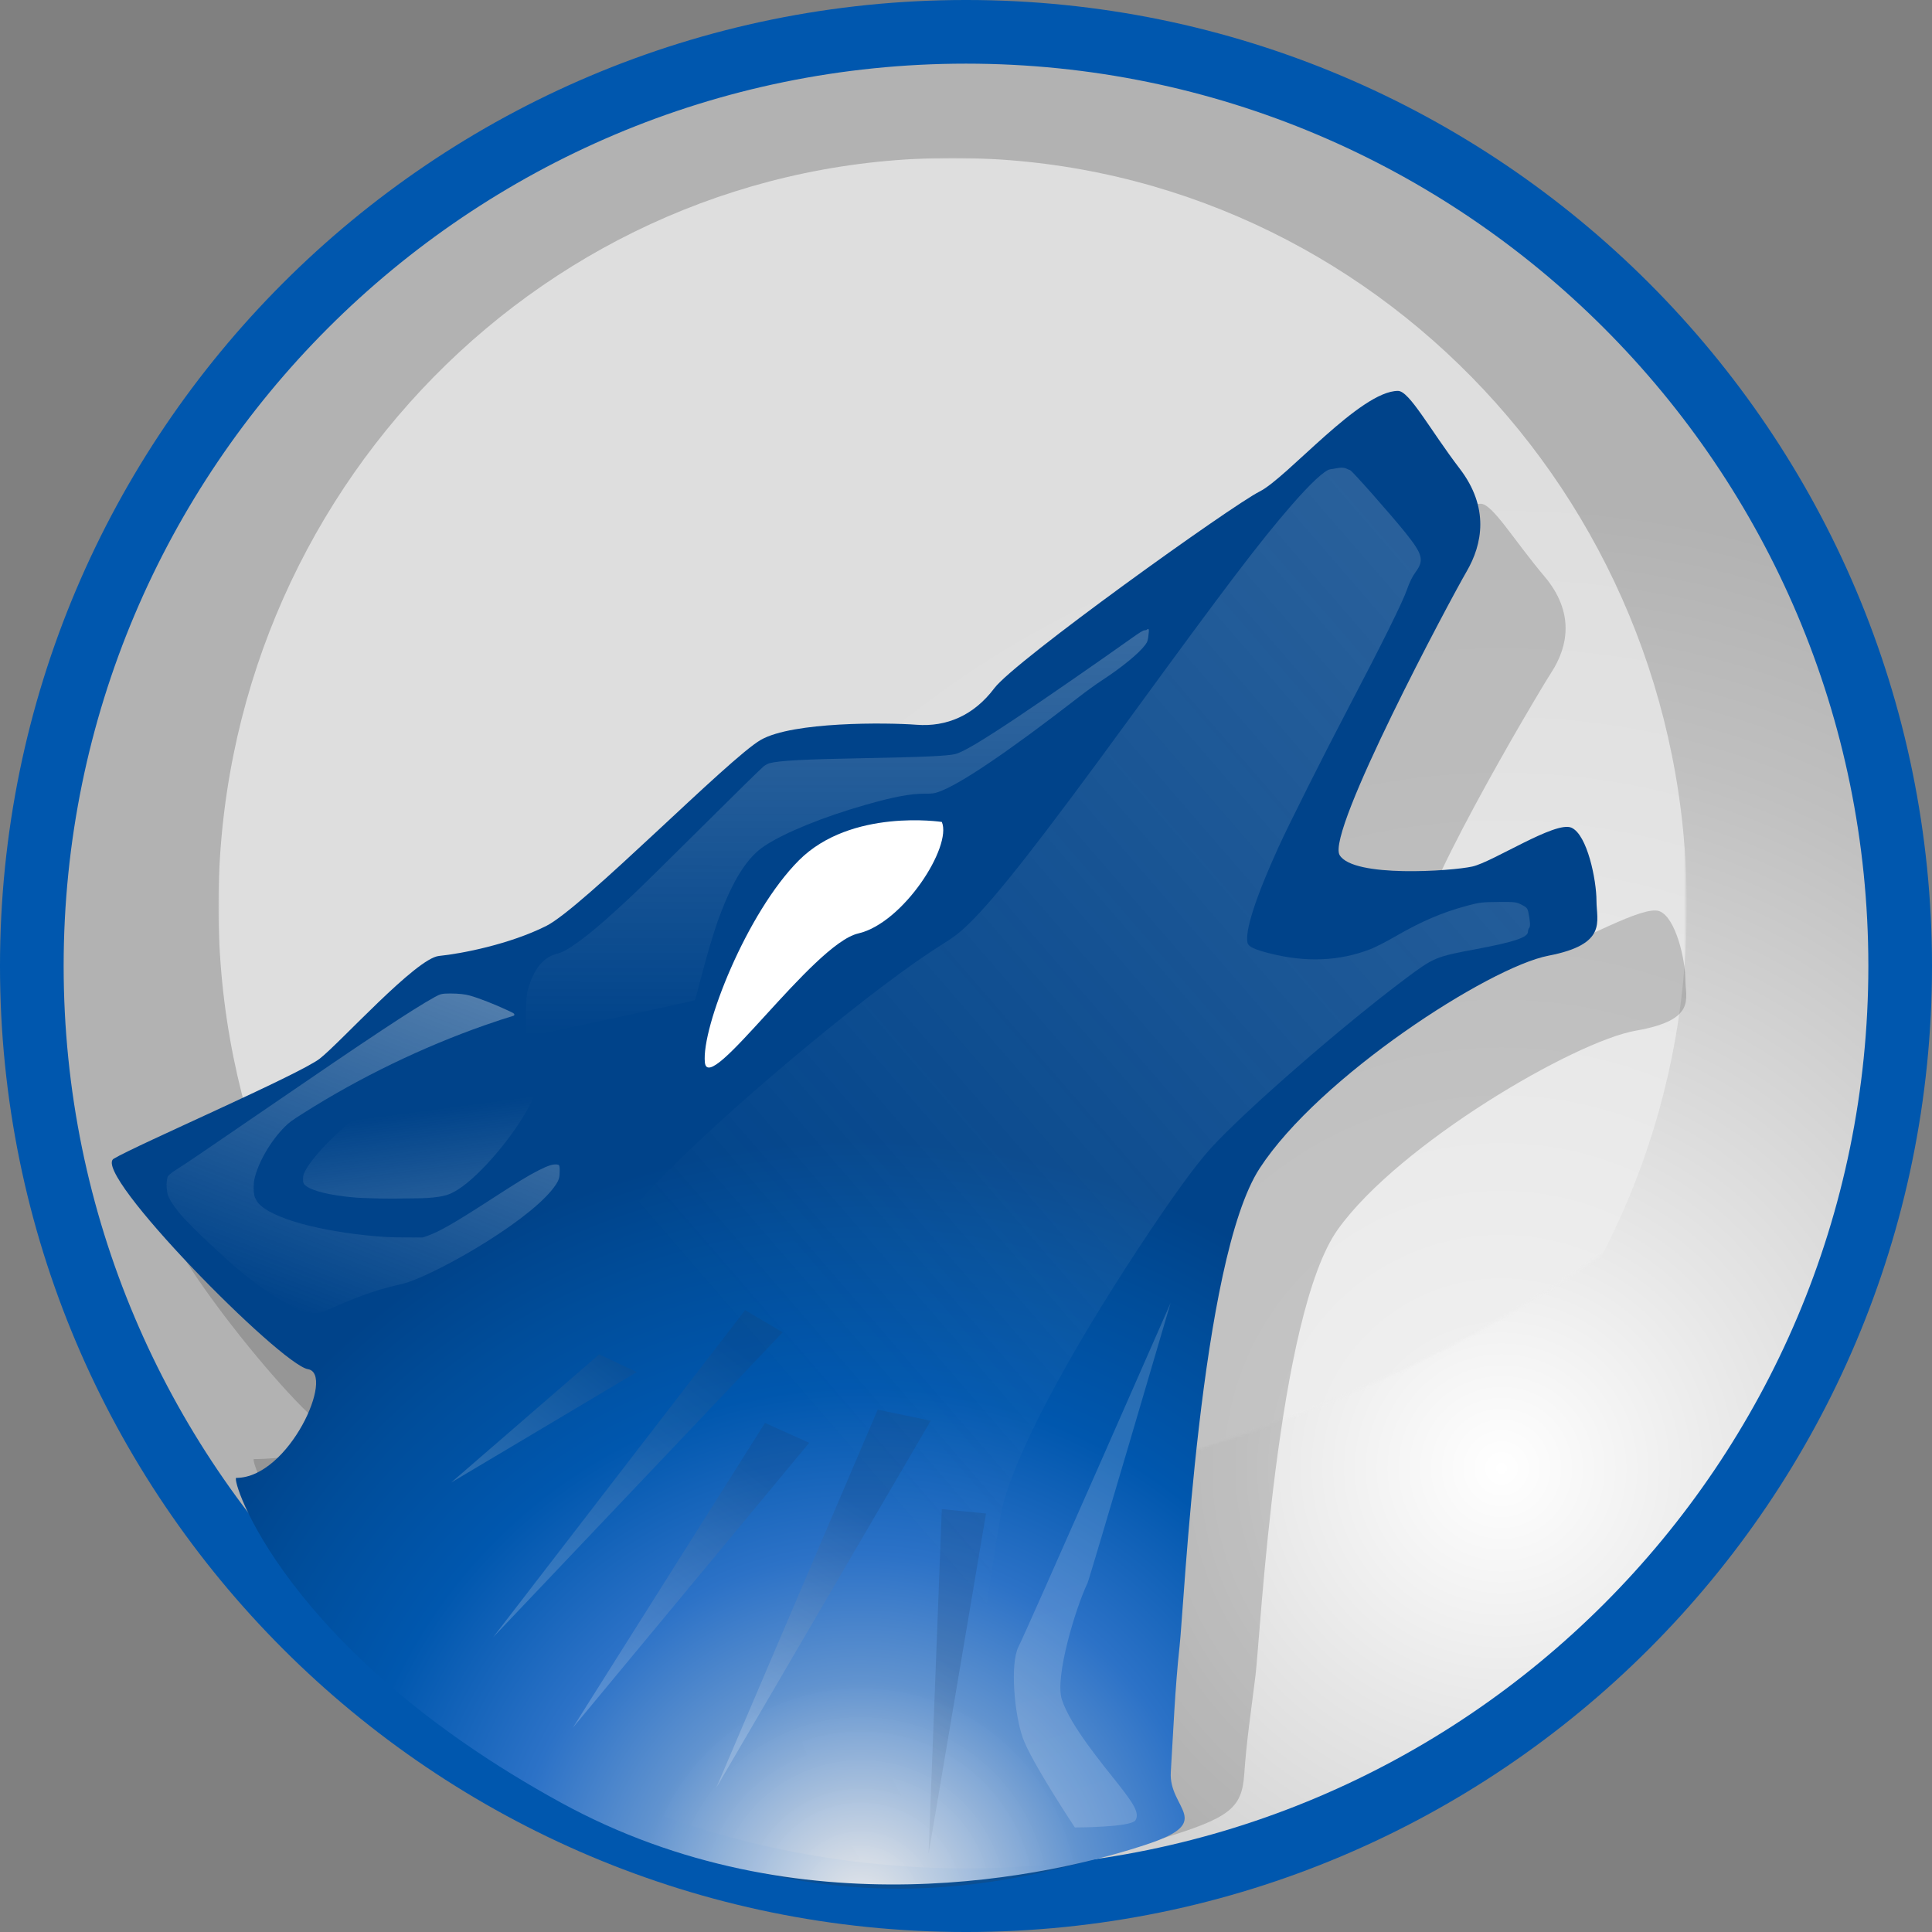 <?xml version="1.0" encoding="UTF-8" standalone="no"?>
<svg
   xmlns:dc="http://purl.org/dc/elements/1.1/"
   xmlns:cc="http://web.resource.org/cc/"
   xmlns:rdf="http://www.w3.org/1999/02/22-rdf-syntax-ns#"
   xmlns:svg="http://www.w3.org/2000/svg"
   xmlns="http://www.w3.org/2000/svg"
   xmlns:xlink="http://www.w3.org/1999/xlink"
   xmlns:sodipodi="http://sodipodi.sourceforge.net/DTD/sodipodi-0.dtd"
   xmlns:inkscape="http://www.inkscape.org/namespaces/inkscape"
   width="128"
   height="128"
   viewBox="0 0 854.238 854.238"
   overflow="visible"
   enable-background="new 0 0 854.238 854.238"
   xml:space="preserve"
   id="svg2"
   sodipodi:version="0.32"
   inkscape:version="0.45"
   sodipodi:docname="amarok_icon_oxygen.svg"
   sodipodi:docbase="/home/knome/Work/Amarok logo"
   inkscape:output_extension="org.inkscape.output.svg.inkscape"
   sodipodi:modified="TRUE"><rect x="0" y="0" width="854.238" height="854.238" fill="#808080" stroke="none"/><sodipodi:namedview
   inkscape:window-height="688"
   inkscape:window-width="1258"
   inkscape:pageshadow="2"
   inkscape:pageopacity="0.0"
   guidetolerance="10.0"
   gridtolerance="10.0"
   objecttolerance="10.0"
   borderopacity="1.0"
   bordercolor="#666666"
   pagecolor="#ffffff"
   id="base"
   inkscape:zoom="2.5708446"
   inkscape:cx="168.23042"
   inkscape:cy="57.765811"
   inkscape:window-x="1280"
   inkscape:window-y="26"
   inkscape:current-layer="svg2" />
  <defs
   id="defs217"><radialGradient
     gradientTransform="matrix(1.126,0,0,1.126,-41.873,-39.547)"
     id="radialGradient29545"
     cx="375.214"
     cy="783.164"
     r="300.575"
     fx="375.214"
     fy="783.164"
     gradientUnits="userSpaceOnUse">
      <stop
   offset="0.011"
   style="stop-color:#eeeeef;stop-opacity:0.941;"
   id="stop29547" />
      <stop
   offset="0.292"
   style="stop-color:#6193cf;stop-opacity:1;"
   id="stop29549" />
      <stop
   offset="0.458"
   style="stop-color:#2c72c7;stop-opacity:1;"
   id="stop29551" />
      <stop
   offset="0.677"
   style="stop-color:#0057ae;stop-opacity:1;"
   id="stop29553" />
      <stop
   offset="0.865"
   style="stop-color:#004d9a;stop-opacity:1;"
   id="stop29555" />
      <stop
   offset="1"
   style="stop-color:#00438a;stop-opacity:1;"
   id="stop29557" />
    </radialGradient><linearGradient
     id="linearGradient5498"><stop
       style="stop-color:#eeeeee;stop-opacity:1;"
       offset="0"
       id="stop5500" /><stop
       style="stop-color:#eeeeee;stop-opacity:0;"
       offset="1"
       id="stop5502" /></linearGradient><radialGradient
     gradientUnits="userSpaceOnUse"
     fy="783.164"
     fx="375.214"
     r="300.575"
     cy="783.164"
     cx="375.214"
     id="XMLID_25_"
     gradientTransform="matrix(1.126,0,0,1.126,-41.873,-39.547)">
      <stop
   id="stop46"
   style="stop-color:#D2E8EC"
   offset="0.011" />
      <stop
   id="stop48"
   style="stop-color:#60A8CE"
   offset="0.292" />
      <stop
   id="stop50"
   style="stop-color:#4680A8"
   offset="0.458" />
      <stop
   id="stop52"
   style="stop-color:#2F5C84"
   offset="0.677" />
      <stop
   id="stop54"
   style="stop-color:#234970"
   offset="0.865" />
      <stop
   id="stop56"
   style="stop-color:#1F426A"
   offset="1" />
    </radialGradient><mask
     id="XMLID_26_"
     height="44.813"
     width="93.126"
     y="461.543"
     x="155.705"
     maskUnits="userSpaceOnUse">
      <g
   id="g69">
        <linearGradient
   y2="466.754"
   x2="200.073"
   y1="562.858"
   x1="211.722"
   gradientUnits="userSpaceOnUse"
   id="XMLID_1_">
          <stop
   id="stop72"
   style="stop-color:#FFFFFF"
   offset="0" />
          <stop
   id="stop74"
   style="stop-color:#000000"
   offset="1" />
        </linearGradient>
        <ellipse
   style="fill:url(#XMLID_1_)"
   id="ellipse76"
   ry="59.683"
   rx="80.542"
   cy="495.988"
   cx="203.617" /> 
      </g>
    </mask><mask
     id="XMLID_2_"
     height="127.553"
     width="156.907"
     y="425.034"
     x="101.57"
     maskUnits="userSpaceOnUse">
      <g
   id="g86">
        <linearGradient
   y2="563.473"
   x2="186.922"
   y1="397.621"
   x1="206.091"
   gradientUnits="userSpaceOnUse"
   id="XMLID_3_">
          <stop
   id="stop89"
   style="stop-color:#FFFFFF"
   offset="0" />
          <stop
   id="stop91"
   style="stop-color:#CBCBCB"
   offset="0.111" />
          <stop
   id="stop93"
   style="stop-color:#969696"
   offset="0.24" />
          <stop
   id="stop95"
   style="stop-color:#686868"
   offset="0.37" />
          <stop
   id="stop97"
   style="stop-color:#424242"
   offset="0.499" />
          <stop
   id="stop99"
   style="stop-color:#252525"
   offset="0.627" />
          <stop
   id="stop101"
   style="stop-color:#111111"
   offset="0.754" />
          <stop
   id="stop103"
   style="stop-color:#040404"
   offset="0.879" />
          <stop
   id="stop105"
   style="stop-color:#000000"
   offset="1" />
        </linearGradient>
        <ellipse
   style="fill:url(#XMLID_3_)"
   id="ellipse107"
   ry="123.604"
   rx="160.94"
   cy="495.623"
   cx="194.764" /> 
      </g>
    </mask><linearGradient
     gradientTransform="matrix(-1.126,0,0,1.126,1028.909,-39.547)"
     y2="643.308"
     x2="480.12"
     y1="815.455"
     x1="429.849"
     gradientUnits="userSpaceOnUse"
     id="XMLID_4_">
      <stop
   id="stop112"
   style="stop-color:#FFFFFF"
   offset="0" />
      <stop
   id="stop114"
   style="stop-color:#E5EAF2"
   offset="1" />
    </linearGradient><linearGradient
     y2="560.355"
     x2="278.145"
     y1="634.632"
     x1="220.951"
     gradientUnits="userSpaceOnUse"
     id="XMLID_5_">
      <stop
   id="stop119"
   style="stop-color:#FFFFFF"
   offset="0" />
      <stop
   id="stop121"
   style="stop-color:#193D6B"
   offset="1" />
    </linearGradient><linearGradient
     y2="565.868"
     x2="328.185"
     y1="684.019"
     x1="237.208"
     gradientUnits="userSpaceOnUse"
     id="XMLID_6_">
      <stop
   id="stop126"
   style="stop-color:#FFFFFF"
   offset="0" />
      <stop
   id="stop128"
   style="stop-color:#193D6B"
   offset="1" />
    </linearGradient><linearGradient
     y2="612.605"
     x2="335.096"
     y1="704.236"
     x1="264.541"
     gradientUnits="userSpaceOnUse"
     id="XMLID_7_">
      <stop
   id="stop133"
   style="stop-color:#FFFFFF"
   offset="0" />
      <stop
   id="stop135"
   style="stop-color:#193D6B"
   offset="1" />
    </linearGradient><linearGradient
     y2="626.006"
     x2="373.125"
     y1="713.546"
     x1="319.186"
     gradientUnits="userSpaceOnUse"
     id="XMLID_8_">
      <stop
   id="stop140"
   style="stop-color:#FFFFFF"
   offset="0" />
      <stop
   id="stop142"
   style="stop-color:#193D6B"
   offset="1" />
    </linearGradient><linearGradient
     y2="688.751"
     x2="409.855"
     y1="790.515"
     x1="331.496"
     gradientUnits="userSpaceOnUse"
     id="XMLID_9_">
      <stop
   id="stop147"
   style="stop-color:#FFFFFF"
   offset="0" />
      <stop
   id="stop149"
   style="stop-color:#193D6B"
   offset="1" />
    </linearGradient><mask
     id="XMLID_10_"
     height="527.73"
     width="447.197"
     y="217.631"
     x="191.541"
     maskUnits="userSpaceOnUse">
      <g
   id="g159">
        <radialGradient
   gradientUnits="userSpaceOnUse"
   gradientTransform="matrix(0.931,0,0,0.93,28.746,21.663)"
   fy="155.233"
   fx="657.212"
   r="606.953"
   cy="155.233"
   cx="657.212"
   id="XMLID_11_">
          <stop
   id="stop162"
   style="stop-color:#C9C9C8"
   offset="0" />
          <stop
   id="stop164"
   style="stop-color:#C4C4C4"
   offset="0.088" />
          <stop
   id="stop166"
   style="stop-color:#B8B8B7"
   offset="0.219" />
          <stop
   id="stop168"
   style="stop-color:#A1A0A0"
   offset="0.377" />
          <stop
   id="stop170"
   style="stop-color:#7F7F7E"
   offset="0.556" />
          <stop
   id="stop172"
   style="stop-color:#4F4F4E"
   offset="0.752" />
          <stop
   id="stop174"
   style="stop-color:#121212"
   offset="0.96" />
          <stop
   id="stop176"
   style="stop-color:#000000"
   offset="1" />
        </radialGradient>
        <circle
   style="fill:url(#XMLID_11_)"
   id="circle178"
   r="302.954"
   cy="444.226"
   cx="408.427" /> 
      </g>
    </mask><mask
     id="XMLID_13_"
     height="187.183"
     width="252.506"
     y="279.317"
     x="243.061"
     maskUnits="userSpaceOnUse">
      <g
   style="filter:url(#Adobe_OpacityMaskFilter_4_)"
   id="g193">
        <linearGradient
   y2="417.815"
   x2="372.381"
   y1="266.934"
   x1="340.049"
   gradientUnits="userSpaceOnUse"
   id="XMLID_14_">
          <stop
   id="stop196"
   style="stop-color:#FFFFFF"
   offset="0" />
          <stop
   id="stop198"
   style="stop-color:#F8F8F8"
   offset="0.087" />
          <stop
   id="stop200"
   style="stop-color:#E4E4E4"
   offset="0.216" />
          <stop
   id="stop202"
   style="stop-color:#C2C2C2"
   offset="0.371" />
          <stop
   id="stop204"
   style="stop-color:#949494"
   offset="0.546" />
          <stop
   id="stop206"
   style="stop-color:#595959"
   offset="0.739" />
          <stop
   id="stop208"
   style="stop-color:#151515"
   offset="0.944" />
          <stop
   id="stop210"
   style="stop-color:#000000"
   offset="0.994" />
        </linearGradient>
        <ellipse
   style="fill:url(#XMLID_14_)"
   id="ellipse212"
   ry="183.322"
   rx="215.324"
   cy="374.282"
   cx="363.052" />
      </g>
    </mask><mask
     id="XMLID_23_"
     height="587.491"
     width="576.609"
     y="97.149"
     x="122.963"
     maskUnits="userSpaceOnUse">
      <g
   style="filter:url(#Adobe_OpacityMaskFilter)"
   id="g31">
        <radialGradient
   gradientUnits="userSpaceOnUse"
   fy="-20.899"
   fx="88.978"
   r="673.116"
   cy="-20.899"
   cx="88.978"
   id="XMLID_24_">
          <stop
   id="stop34"
   style="stop-color:#FFFFFF"
   offset="0.309" />
          <stop
   id="stop36"
   style="stop-color:#000000"
   offset="1" />
        </radialGradient>
        <ellipse
   style="fill:url(#XMLID_24_)"
   id="ellipse38"
   ry="349.106"
   rx="512.934"
   cy="286.172"
   cx="295.895" />
      </g>
    </mask><radialGradient
     id="XMLID_22_"
     cx="622.728"
     cy="621.173"
     r="510.719"
     fx="622.728"
     fy="621.173"
     gradientUnits="userSpaceOnUse">
      <stop
   offset="0"
   style="stop-color:#FFFFFF"
   id="stop14" />
      <stop
   offset="0.281"
   style="stop-color:#E6E6E6"
   id="stop16" />
      <stop
   offset="0.751"
   style="stop-color:#C0C0C0"
   id="stop18" />
      <stop
   offset="1"
   style="stop-color:#B2B2B2"
   id="stop20" />
    </radialGradient><linearGradient
     inkscape:collect="always"
     xlink:href="#XMLID_9_"
     id="linearGradient12328"
     gradientUnits="userSpaceOnUse"
     x1="331.496"
     y1="790.515"
     x2="409.855"
     y2="688.751"
     gradientTransform="matrix(1.126,0,0,1.126,-41.873,-39.547)" /><linearGradient
     inkscape:collect="always"
     xlink:href="#XMLID_8_"
     id="linearGradient12331"
     gradientUnits="userSpaceOnUse"
     x1="319.186"
     y1="713.546"
     x2="373.125"
     y2="626.006"
     gradientTransform="matrix(1.126,0,0,1.126,-41.873,-39.547)" /><linearGradient
     inkscape:collect="always"
     xlink:href="#XMLID_7_"
     id="linearGradient12334"
     gradientUnits="userSpaceOnUse"
     x1="264.541"
     y1="704.236"
     x2="335.096"
     y2="612.605"
     gradientTransform="matrix(1.126,0,0,1.126,-41.873,-39.547)" /><linearGradient
     inkscape:collect="always"
     xlink:href="#XMLID_6_"
     id="linearGradient12337"
     gradientUnits="userSpaceOnUse"
     x1="237.208"
     y1="684.019"
     x2="328.185"
     y2="565.868"
     gradientTransform="matrix(1.126,0,0,1.126,-41.873,-39.547)" /><linearGradient
     inkscape:collect="always"
     xlink:href="#XMLID_5_"
     id="linearGradient12340"
     gradientUnits="userSpaceOnUse"
     x1="220.951"
     y1="634.632"
     x2="278.145"
     y2="560.355"
     gradientTransform="matrix(1.126,0,0,1.126,-41.873,-39.547)" /><linearGradient
     inkscape:collect="always"
     xlink:href="#XMLID_4_"
     id="linearGradient12343"
     gradientUnits="userSpaceOnUse"
     gradientTransform="matrix(-1.126,0,0,1.126,1028.909,-39.547)"
     x1="429.849"
     y1="815.455"
     x2="480.12"
     y2="643.308" /><radialGradient
     inkscape:collect="always"
     xlink:href="#radialGradient29545"
     id="radialGradient12349"
     gradientUnits="userSpaceOnUse"
     gradientTransform="matrix(1.126,0,0,1.126,-41.873,-39.547)"
     cx="375.214"
     cy="783.164"
     fx="375.214"
     fy="783.164"
     r="300.575" /><linearGradient
     inkscape:collect="always"
     xlink:href="#linearGradient5498"
     id="linearGradient17820"
     gradientUnits="userSpaceOnUse"
     x1="1508.496"
     y1="-363.425"
     x2="361.144"
     y2="630.52" /><linearGradient
     inkscape:collect="always"
     xlink:href="#linearGradient5498"
     id="linearGradient2486"
     x1="370.622"
     y1="-309.605"
     x2="370.206"
     y2="458.384"
     gradientUnits="userSpaceOnUse" /><linearGradient
     inkscape:collect="always"
     xlink:href="#linearGradient5498"
     id="linearGradient5490"
     x1="247.477"
     y1="274.884"
     x2="130.318"
     y2="580.547"
     gradientUnits="userSpaceOnUse" /><linearGradient
     inkscape:collect="always"
     xlink:href="#linearGradient5498"
     id="linearGradient6539"
     x1="220.368"
     y1="756.761"
     x2="185.212"
     y2="491.067"
     gradientUnits="userSpaceOnUse" /><radialGradient
     inkscape:collect="always"
     xlink:href="#radialGradient29545"
     id="radialGradient33274"
     gradientUnits="userSpaceOnUse"
     gradientTransform="matrix(1.126,0,0,1.126,-41.873,-39.547)"
     cx="375.214"
     cy="783.164"
     fx="375.214"
     fy="783.164"
     r="300.575" /><linearGradient
     inkscape:collect="always"
     xlink:href="#XMLID_4_"
     id="linearGradient33276"
     gradientUnits="userSpaceOnUse"
     gradientTransform="matrix(-1.126,0,0,1.126,1028.909,-39.547)"
     x1="429.849"
     y1="815.455"
     x2="480.12"
     y2="643.308" /><linearGradient
     inkscape:collect="always"
     xlink:href="#XMLID_5_"
     id="linearGradient33278"
     gradientUnits="userSpaceOnUse"
     gradientTransform="matrix(1.126,0,0,1.126,-41.873,-39.547)"
     x1="220.951"
     y1="634.632"
     x2="278.145"
     y2="560.355" /><linearGradient
     inkscape:collect="always"
     xlink:href="#XMLID_6_"
     id="linearGradient33280"
     gradientUnits="userSpaceOnUse"
     gradientTransform="matrix(1.126,0,0,1.126,-41.873,-39.547)"
     x1="237.208"
     y1="684.019"
     x2="328.185"
     y2="565.868" /><linearGradient
     inkscape:collect="always"
     xlink:href="#XMLID_7_"
     id="linearGradient33282"
     gradientUnits="userSpaceOnUse"
     gradientTransform="matrix(1.126,0,0,1.126,-41.873,-39.547)"
     x1="264.541"
     y1="704.236"
     x2="335.096"
     y2="612.605" /><linearGradient
     inkscape:collect="always"
     xlink:href="#XMLID_8_"
     id="linearGradient33284"
     gradientUnits="userSpaceOnUse"
     gradientTransform="matrix(1.126,0,0,1.126,-41.873,-39.547)"
     x1="319.186"
     y1="713.546"
     x2="373.125"
     y2="626.006" /><linearGradient
     inkscape:collect="always"
     xlink:href="#XMLID_9_"
     id="linearGradient33286"
     gradientUnits="userSpaceOnUse"
     gradientTransform="matrix(1.126,0,0,1.126,-41.873,-39.547)"
     x1="331.496"
     y1="790.515"
     x2="409.855"
     y2="688.751" /><linearGradient
     inkscape:collect="always"
     xlink:href="#linearGradient5498"
     id="linearGradient33288"
     gradientUnits="userSpaceOnUse"
     x1="1508.496"
     y1="-363.425"
     x2="361.144"
     y2="630.52" /><linearGradient
     inkscape:collect="always"
     xlink:href="#linearGradient5498"
     id="linearGradient33290"
     gradientUnits="userSpaceOnUse"
     x1="370.622"
     y1="-309.605"
     x2="370.206"
     y2="458.384" /><linearGradient
     inkscape:collect="always"
     xlink:href="#linearGradient5498"
     id="linearGradient33292"
     gradientUnits="userSpaceOnUse"
     x1="247.477"
     y1="274.884"
     x2="130.318"
     y2="580.547" /><linearGradient
     inkscape:collect="always"
     xlink:href="#linearGradient5498"
     id="linearGradient33294"
     gradientUnits="userSpaceOnUse"
     x1="220.368"
     y1="756.761"
     x2="185.212"
     y2="491.067" /><linearGradient
     inkscape:collect="always"
     xlink:href="#linearGradient5498"
     id="linearGradient33297"
     gradientUnits="userSpaceOnUse"
     x1="220.368"
     y1="756.761"
     x2="185.212"
     y2="491.067" /><linearGradient
     inkscape:collect="always"
     xlink:href="#linearGradient5498"
     id="linearGradient33300"
     gradientUnits="userSpaceOnUse"
     x1="247.477"
     y1="274.884"
     x2="130.318"
     y2="580.547" /><linearGradient
     inkscape:collect="always"
     xlink:href="#linearGradient5498"
     id="linearGradient33303"
     gradientUnits="userSpaceOnUse"
     x1="370.622"
     y1="-309.605"
     x2="370.206"
     y2="458.384" /><linearGradient
     inkscape:collect="always"
     xlink:href="#linearGradient5498"
     id="linearGradient33306"
     gradientUnits="userSpaceOnUse"
     x1="1508.496"
     y1="-363.425"
     x2="361.144"
     y2="630.52" /><linearGradient
     inkscape:collect="always"
     xlink:href="#XMLID_9_"
     id="linearGradient33309"
     gradientUnits="userSpaceOnUse"
     gradientTransform="matrix(1.126,0,0,1.126,-41.873,-39.547)"
     x1="331.496"
     y1="790.515"
     x2="409.855"
     y2="688.751" /><linearGradient
     inkscape:collect="always"
     xlink:href="#XMLID_8_"
     id="linearGradient33312"
     gradientUnits="userSpaceOnUse"
     gradientTransform="matrix(1.126,0,0,1.126,-41.873,-39.547)"
     x1="319.186"
     y1="713.546"
     x2="373.125"
     y2="626.006" /><linearGradient
     inkscape:collect="always"
     xlink:href="#XMLID_7_"
     id="linearGradient33315"
     gradientUnits="userSpaceOnUse"
     gradientTransform="matrix(1.126,0,0,1.126,-41.873,-39.547)"
     x1="264.541"
     y1="704.236"
     x2="335.096"
     y2="612.605" /><linearGradient
     inkscape:collect="always"
     xlink:href="#XMLID_6_"
     id="linearGradient33318"
     gradientUnits="userSpaceOnUse"
     gradientTransform="matrix(1.126,0,0,1.126,-41.873,-39.547)"
     x1="237.208"
     y1="684.019"
     x2="328.185"
     y2="565.868" /><linearGradient
     inkscape:collect="always"
     xlink:href="#XMLID_5_"
     id="linearGradient33321"
     gradientUnits="userSpaceOnUse"
     gradientTransform="matrix(1.126,0,0,1.126,-41.873,-39.547)"
     x1="220.951"
     y1="634.632"
     x2="278.145"
     y2="560.355" /><linearGradient
     inkscape:collect="always"
     xlink:href="#XMLID_4_"
     id="linearGradient33324"
     gradientUnits="userSpaceOnUse"
     gradientTransform="matrix(-1.126,0,0,1.126,1028.909,-39.547)"
     x1="429.849"
     y1="815.455"
     x2="480.12"
     y2="643.308" /><radialGradient
     inkscape:collect="always"
     xlink:href="#radialGradient29545"
     id="radialGradient33328"
     gradientUnits="userSpaceOnUse"
     gradientTransform="matrix(1.126,0,0,1.126,-41.873,-39.547)"
     cx="375.214"
     cy="783.164"
     fx="375.214"
     fy="783.164"
     r="300.575" /><linearGradient
     inkscape:collect="always"
     xlink:href="#linearGradient5498"
     id="linearGradient2295"
     gradientUnits="userSpaceOnUse"
     x1="220.368"
     y1="756.761"
     x2="185.212"
     y2="491.067" /><linearGradient
     inkscape:collect="always"
     xlink:href="#linearGradient5498"
     id="linearGradient2298"
     gradientUnits="userSpaceOnUse"
     x1="247.477"
     y1="274.884"
     x2="130.318"
     y2="580.547" /><linearGradient
     inkscape:collect="always"
     xlink:href="#linearGradient5498"
     id="linearGradient2301"
     gradientUnits="userSpaceOnUse"
     x1="370.622"
     y1="-309.605"
     x2="370.206"
     y2="458.384" /><linearGradient
     inkscape:collect="always"
     xlink:href="#linearGradient5498"
     id="linearGradient2304"
     gradientUnits="userSpaceOnUse"
     x1="1508.496"
     y1="-363.425"
     x2="361.144"
     y2="630.52" /><linearGradient
     inkscape:collect="always"
     xlink:href="#XMLID_5_"
     id="linearGradient2307"
     gradientUnits="userSpaceOnUse"
     gradientTransform="matrix(1.126,0,0,1.126,-41.873,-39.547)"
     x1="331.496"
     y1="790.515"
     x2="409.855"
     y2="688.751" /><linearGradient
     inkscape:collect="always"
     xlink:href="#XMLID_5_"
     id="linearGradient2310"
     gradientUnits="userSpaceOnUse"
     gradientTransform="matrix(1.126,0,0,1.126,-41.873,-39.547)"
     x1="319.186"
     y1="713.546"
     x2="373.125"
     y2="626.006" /><linearGradient
     inkscape:collect="always"
     xlink:href="#XMLID_5_"
     id="linearGradient2313"
     gradientUnits="userSpaceOnUse"
     gradientTransform="matrix(1.126,0,0,1.126,-41.873,-39.547)"
     x1="264.541"
     y1="704.236"
     x2="335.096"
     y2="612.605" /><linearGradient
     inkscape:collect="always"
     xlink:href="#XMLID_5_"
     id="linearGradient2316"
     gradientUnits="userSpaceOnUse"
     gradientTransform="matrix(1.126,0,0,1.126,-41.873,-39.547)"
     x1="237.208"
     y1="684.019"
     x2="328.185"
     y2="565.868" /><linearGradient
     inkscape:collect="always"
     xlink:href="#XMLID_5_"
     id="linearGradient2319"
     gradientUnits="userSpaceOnUse"
     gradientTransform="matrix(1.126,0,0,1.126,-41.873,-39.547)"
     x1="220.951"
     y1="634.632"
     x2="278.145"
     y2="560.355" /><linearGradient
     inkscape:collect="always"
     xlink:href="#XMLID_4_"
     id="linearGradient2322"
     gradientUnits="userSpaceOnUse"
     gradientTransform="matrix(-1.126,0,0,1.126,1028.909,-39.547)"
     x1="429.849"
     y1="815.455"
     x2="480.12"
     y2="643.308" /><radialGradient
     inkscape:collect="always"
     xlink:href="#radialGradient29545"
     id="radialGradient2326"
     gradientUnits="userSpaceOnUse"
     gradientTransform="matrix(1.126,0,0,1.126,-41.873,-39.547)"
     cx="375.214"
     cy="783.164"
     fx="375.214"
     fy="783.164"
     r="300.575" /><radialGradient
     inkscape:collect="always"
     xlink:href="#XMLID_22_"
     id="radialGradient5267"
     cx="663.911"
     cy="649.227"
     fx="663.911"
     fy="649.227"
     r="427.12"
     gradientTransform="translate(0,-4.9999861e-6)"
     gradientUnits="userSpaceOnUse" /></defs>
  
<g
   id="g2305"
   inkscape:export-filename="/home/knome/Work/Amarok logo/oxygen-icon.png"
   inkscape:export-xdpi="421.87378"
   inkscape:export-ydpi="421.87378"><path
     id="circle22"
     d="M 840.168,427.119 C 840.168,655.122 655.122,840.168 427.119,840.168 C 199.116,840.168 14.07,655.122 14.07,427.119 C 14.07,199.116 199.116,14.07 427.119,14.07 C 655.122,14.07 840.168,199.116 840.168,427.119 z "
     style="fill:url(#radialGradient5267);stroke:#0057ae;stroke-width:28.143;stroke-miterlimit:4;stroke-dasharray:none;stroke-opacity:1;fill-opacity:1.0" /><path
     id="ellipse40"
     d="M 699.571,390.895 C 699.571,553.043 570.411,684.641 411.267,684.641 C 252.123,684.641 122.963,553.043 122.963,390.895 C 122.963,228.747 252.123,97.149 411.267,97.149 C 570.411,97.149 699.571,228.747 699.571,390.895 z "
     mask="url(#XMLID_23_)"
     style="opacity:0.86;fill:#eeeeee"
     transform="matrix(1.126,0,0,1.126,-41.873,-39.547)" /><path
     id="path43"
     d="M 654.699,222.737 C 637.51,222.737 604.134,258.584 591.629,264.244 C 579.117,269.903 480.089,334.043 470.706,345.362 C 461.327,356.68 448.818,361.398 435.267,360.455 C 421.718,359.511 378.879,359.124 364.288,366.67 C 349.693,374.217 283.08,435.915 266.401,443.462 C 249.723,451.006 227.964,454.874 217.54,455.816 C 207.117,456.76 172.585,491.568 163.203,498.173 C 153.822,504.773 85.235,531.218 74.813,536.876 C 64.388,542.537 136.102,632.113 148.611,634 C 161.118,635.887 136.324,645.135 112.258,645.135 C 109.608,645.135 146.652,742.275 272.956,804.971 C 382.148,859.17 470.12,826.257 513.146,813.112 C 543.57,803.818 549.087,799.673 550.132,784.581 C 551.176,769.489 553.06,757.563 555.146,740.585 C 557.232,723.61 564.523,581.175 591.63,543.446 C 618.728,505.716 696.193,460.423 723.294,455.709 C 750.396,450.992 745.186,441.561 745.186,433.071 C 745.186,424.582 741.015,405.716 733.719,402.886 C 726.422,400.058 697.95,417.05 688.569,418.937 C 679.187,420.823 634.365,423.653 628.11,414.222 C 621.856,404.788 678.677,308.574 685.973,297.256 C 693.267,285.937 696.395,270.844 682.847,254.81 C 669.291,238.772 659.909,222.737 654.699,222.737 z "
     style="opacity:0.22;fill:#323232" /><path
     id="path58"
     d="M 618.121,172.835 C 601.448,172.835 569.076,211.259 556.942,217.325 C 544.809,223.392 448.754,292.145 439.654,304.279 C 430.554,316.411 418.42,321.467 405.277,320.457 C 392.134,319.447 350.583,319.03 336.428,327.119 C 322.271,335.209 257.659,401.344 241.481,409.434 C 225.305,417.521 204.199,421.664 194.088,422.676 C 183.979,423.686 150.483,460.997 141.384,468.076 C 132.284,475.155 60.379,506.27 50.268,512.334 C 40.157,518.401 124.032,603.367 136.165,605.387 C 148.298,607.412 127.808,653.448 104.464,653.448 C 101.893,653.448 125.325,729.733 247.838,796.939 C 353.752,855.038 466.127,829.314 507.859,815.226 C 537.371,805.26 516.658,799.752 517.671,783.575 C 518.68,767.397 519.53,746.125 521.553,727.927 C 523.576,709.727 530.651,557.05 556.941,516.608 C 583.228,476.167 658.364,427.617 684.653,422.561 C 710.943,417.506 705.886,407.395 705.886,398.296 C 705.886,389.198 701.842,368.975 694.763,365.941 C 687.686,362.909 660.07,381.124 650.971,383.145 C 641.871,385.167 598.394,388.201 592.325,378.091 C 586.259,367.978 641.374,264.847 648.452,252.714 C 655.531,240.58 658.562,224.401 645.417,207.215 C 632.277,190.023 623.177,172.835 618.121,172.835 z "
     style="fill:url(#radialGradient2326);fill-opacity:1" /><path
     id="path60"
     d="M 416.432,363.429 C 416.432,363.429 376.376,357.265 353.263,380.378 C 330.149,403.491 310.115,454.337 311.661,469.745 C 313.2,485.154 359.426,417.358 379.454,412.737 C 399.487,408.113 421.058,374.212 416.432,363.429 z "
     style="fill:#ffffff" /><path
     id="path116"
     d="M 517.579,576.111 C 517.579,576.111 481.735,698.133 480.828,700.019 C 475.706,710.665 466.257,741.515 469.51,751.478 C 473.341,763.215 487.698,780.28 494.399,788.812 C 501.1,797.348 503.971,801.614 502.057,804.816 C 500.143,808.016 475.254,808.016 475.254,808.016 C 475.254,808.016 456.111,779.214 452.279,768.546 C 448.452,757.881 446.536,735.48 450.367,728.014 C 454.195,720.546 517.579,576.111 517.579,576.111 z "
     style="opacity:0.18;fill:url(#linearGradient2322)" /><path
     id="polygon123"
     d="M 264.934,598.843 L 199.45,655.531 L 281.549,606.661 L 264.934,598.843 z "
     style="opacity:0.2;fill:url(#linearGradient2319)" /><path
     id="polygon130"
     d="M 329.441,579.297 L 218.02,723.947 L 346.056,589.069 L 329.441,579.297 z "
     style="opacity:0.2;fill:url(#linearGradient2316);fill-opacity:1.0" /><path
     id="polygon137"
     d="M 338.238,629.142 L 253.206,764.02 L 357.785,637.938 L 338.238,629.142 z "
     style="opacity:0.201;fill:url(#linearGradient2313);fill-opacity:1.0" /><path
     id="polygon144"
     d="M 388.083,623.277 L 316.734,790.41 L 411.54,628.165 L 388.083,623.277 z "
     style="opacity:0.2;fill:url(#linearGradient2310);fill-opacity:1.0" /><path
     id="polygon151"
     d="M 416.428,667.26 L 410.562,819.731 L 435.973,669.215 L 416.428,667.26 z "
     style="opacity:0.2;fill:url(#linearGradient2307);fill-opacity:1.0" /><path
     id="path2270"
     d="M 420.917,729.366 C 351.3,698.394 288.51,655.889 234.265,603.016 C 228.175,597.08 226.814,595.496 226.814,594.343 C 226.814,593.131 228.551,591.406 239.056,582.182 C 260.448,563.4 265.154,558.387 268.8,550.5 C 272.523,542.447 280.215,532.955 295.217,517.899 C 328.339,484.659 388.465,434.985 416.827,417.429 C 421.756,414.378 424.589,412.172 428.488,408.351 C 440.858,396.225 460.019,371.722 499.939,316.978 C 542.432,258.706 556.737,239.87 570.88,223.57 C 579.427,213.72 585.711,207.873 588.149,207.504 C 589.184,207.347 590.904,207.069 591.971,206.887 C 593.037,206.704 594.4,206.788 595,207.074 C 595.599,207.36 596.476,207.716 596.948,207.866 C 597.854,208.154 615.1,227.668 621.452,235.592 C 629.061,245.084 629.746,247.727 625.939,252.898 C 624.518,254.828 623.149,257.603 622.096,260.691 C 620.286,265.995 610.965,284.837 596.622,312.183 C 585.345,333.682 570.082,364.075 565.312,374.528 C 555.243,396.594 550.331,411.795 551.616,416.916 C 552.037,418.593 554.58,419.792 561.412,421.535 C 577.393,425.613 592.167,424.996 605.933,419.675 C 608.016,418.87 612.9,416.376 616.787,414.132 C 628.654,407.283 637.599,403.454 648.769,400.442 C 654.105,399.004 655.373,398.853 662.482,398.808 C 669.941,398.761 670.436,398.821 672.827,400.049 C 674.997,401.164 675.395,401.609 675.758,403.33 C 676.577,407.208 676.721,409.702 676.158,410.265 C 675.85,410.573 675.599,411.328 675.599,411.944 C 675.599,414.471 669.522,416.512 652.582,419.677 C 634.813,422.997 633.955,423.355 621.59,432.6 C 593.909,453.294 550.84,490.782 535.562,507.48 C 528.631,515.056 518.006,529.717 503.684,551.467 C 471.552,600.266 449.292,642.408 443.345,665.698 C 442.164,670.326 438.84,691.23 435.822,713.009 C 433.037,733.11 432.913,733.716 431.579,733.67 C 430.99,733.65 426.193,731.713 420.917,729.366 z "
     style="opacity:0.58;fill:url(#linearGradient2304);fill-opacity:1" /><path
     id="path2476"
     d="M 232.635,457.726 C 232.326,456.619 232.389,446.891 232.734,442.338 C 232.981,439.081 233.188,438.004 234.056,435.445 C 236.741,427.534 240.666,423.13 246.344,421.658 C 248.462,421.11 249.611,420.547 252.674,418.56 C 258.964,414.478 266.994,407.702 279.843,395.629 C 283.33,392.353 297.475,378.44 311.277,364.712 C 325.079,350.983 336.992,339.301 337.75,338.752 C 338.508,338.203 339.625,337.622 340.232,337.462 C 344.663,336.289 355.381,335.721 382.557,335.217 C 408.093,334.743 418.967,334.251 422.321,333.418 C 425.794,332.555 433.721,327.861 449.698,317.205 C 461.251,309.501 485.838,292.5 500.086,282.365 C 503.909,279.646 505.464,278.69 506.067,278.69 C 506.514,278.69 506.957,278.566 507.051,278.414 C 507.145,278.263 507.411,278.138 507.643,278.138 C 507.99,278.138 508.039,278.42 507.917,279.724 C 507.603,283.069 507.406,283.757 506.354,285.159 C 503.489,288.981 495.941,295.149 487.044,300.941 C 484.76,302.427 480.324,305.634 477.186,308.065 C 445.542,332.591 424.045,347.108 414.75,350.228 C 412.907,350.847 412.194,350.932 408.876,350.932 C 402.477,350.932 395.127,352.319 382.586,355.894 C 364.101,361.162 347.098,368.071 338.164,373.945 C 330.406,379.045 324.172,388.834 317.909,405.753 C 315.445,412.41 312.54,422.249 309.039,435.789 C 308.167,439.162 307.369,442.059 307.266,442.225 C 307.163,442.391 290.591,446.056 270.439,450.368 C 250.286,454.681 233.585,458.275 233.325,458.355 C 232.982,458.46 232.792,458.287 232.635,457.726 z "
     style="fill:url(#linearGradient2301);fill-opacity:1" /><path
     id="path5482"
     d="M 137.726,580.46 C 137.343,580.375 136.587,580.3 136.046,580.295 C 133.677,580.271 126.953,576.874 119.718,572.047 C 111.87,566.811 105.563,561.806 98.412,555.14 C 96.972,553.798 94.464,551.488 92.838,550.007 C 88.472,546.03 81.735,539.262 79.755,536.862 C 76.135,532.477 74.197,529.249 73.931,527.161 C 73.526,523.986 73.54,523.238 74.056,520.507 C 74.173,519.888 75.704,518.556 77.787,517.262 C 81.685,514.839 89.978,509.214 119.196,489.177 C 163.652,458.691 182.381,446.296 192.257,440.827 C 194.759,439.441 195.448,439.287 199.143,439.283 C 202.684,439.279 205.664,439.597 207.781,440.204 C 212.015,441.419 218.559,443.977 224.329,446.672 C 227.209,448.018 227.416,448.146 227.416,448.583 C 227.416,449.006 227.317,449.08 226.416,449.333 C 224.344,449.915 218.815,451.736 214.28,453.329 C 186.728,463.008 159.159,476.358 134.507,491.957 C 128.664,495.654 127.986,496.151 125.804,498.333 C 119.605,504.532 114.025,514.217 112.469,521.477 C 112.252,522.491 112.152,523.695 112.151,525.305 C 112.149,527.872 112.456,529.215 113.421,530.862 C 117.236,537.371 136.602,543.518 161.651,546.17 C 168.959,546.943 172.324,547.122 179.744,547.131 L 186.964,547.14 L 188.878,546.479 C 193.995,544.712 200.997,540.711 216.194,530.874 C 229.362,522.35 233.427,519.867 238.116,517.48 C 242.507,515.246 244.726,514.582 246.617,514.936 C 247.336,515.071 247.469,515.476 247.477,517.562 C 247.488,520.58 247.159,521.728 245.63,524 C 241.214,530.563 230.345,539.483 215.056,549.092 C 202.208,557.167 187.574,564.654 179.78,567.141 C 179.042,567.377 177.063,567.884 175.382,568.268 C 166.397,570.323 157.422,573.523 145.555,578.904 C 143.875,579.665 142.392,580.221 141.814,580.306 C 140.112,580.555 138.438,580.618 137.726,580.46 z "
     style="opacity:0.7;fill:url(#linearGradient2298);fill-opacity:1" /><path
     id="path6524"
     d="M 168.638,529.932 C 168.469,529.909 166.278,529.848 163.768,529.796 C 159.249,529.701 156.42,529.507 152.386,529.013 C 143.03,527.868 136.794,526.024 134.607,523.757 C 134.143,523.276 133.99,522.705 133.998,521.484 C 134.007,519.894 134.153,519.274 134.833,517.941 C 137.715,512.288 146.006,503.336 155.77,495.335 C 157.912,493.58 161.465,490.913 163.309,489.677 L 164.639,488.785 L 194.837,485.132 L 225.034,481.479 L 227.034,481.594 C 228.893,481.7 230.484,481.817 234.534,482.148 C 236.403,482.301 236.548,482.368 236.371,483.005 C 236.312,483.217 236.263,483.584 236.263,483.821 C 236.262,484.426 235.311,486.652 233.988,489.145 C 226.848,502.594 212.428,519.534 202.835,525.742 C 200.085,527.521 198.155,528.363 195.676,528.865 C 193.147,529.376 189.917,529.701 186.326,529.804 C 182.798,529.906 169.189,530.004 168.638,529.932 z "
     style="fill:url(#linearGradient2295);fill-opacity:1" /></g></svg>